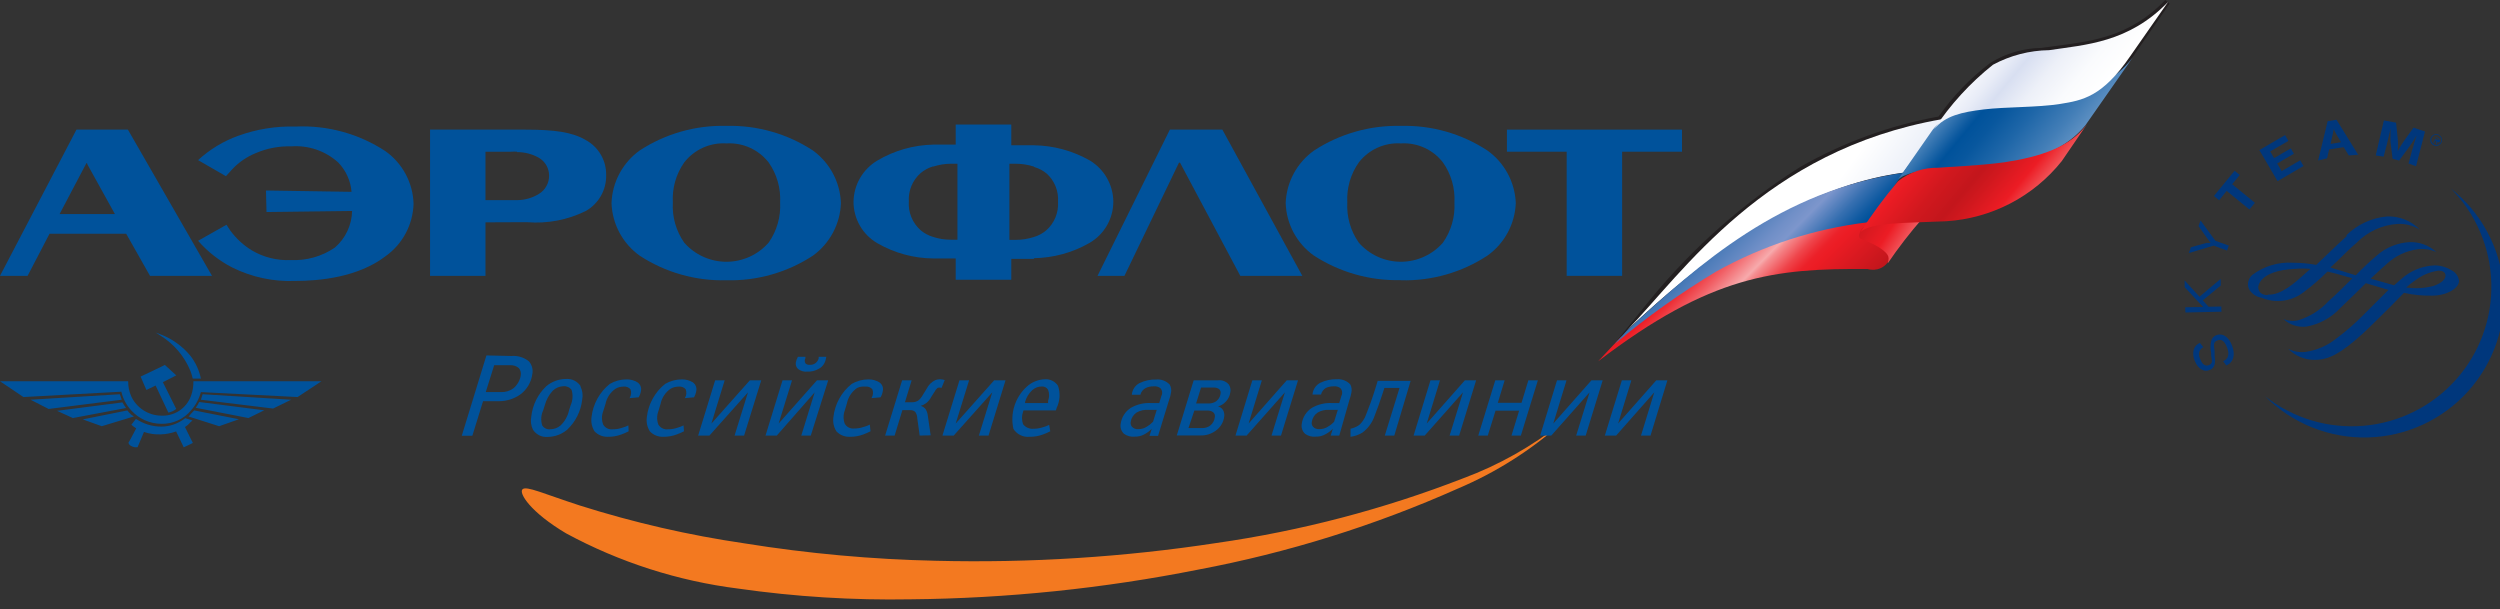 <svg width="160" height="39" viewBox="0 0 160 39" fill="none" xmlns="http://www.w3.org/2000/svg">
<rect x="0" y="0" width="160" height="39" fill="#333333" stroke="none"/>
<g clip-path="url(#clip0)">
<path fill-rule="evenodd" clip-rule="evenodd" d="M138.581 0C136.344 2.329 133.935 2.628 131.724 2.92L130.652 3.065C129.49 3.083 128.355 3.418 127.369 4.033C126.099 4.997 124.986 6.152 124.069 7.457C120.966 8.02 117.981 9.106 115.241 10.668C111.61 12.955 108.372 15.811 105.65 19.127L103.473 21.806L103.884 21.687C107.887 17.774 111.65 14.974 115.241 13.288C117.283 12.245 119.495 11.572 121.772 11.301H121.832L124.129 8.151C124.914 7.525 125.894 7.195 126.898 7.217L129.195 7.038L131.141 6.943L131.792 6.884C133.318 6.652 134.612 6.301 136.438 3.733L138.855 0.231L138.581 0ZM122.407 9.863C122.407 9.863 121.764 10.796 121.635 10.916C119.437 11.252 117.298 11.901 115.284 12.842C112.181 14.377 109.298 16.321 106.713 18.622C109.151 15.705 112.045 13.201 115.284 11.207C117.929 9.641 120.831 8.554 123.855 7.997C123.581 8.228 122.407 9.863 122.407 9.863ZM136.121 3.502C134.406 5.95 133.232 6.301 131.766 6.481L131.175 6.541L129.178 6.652L126.855 6.849C126.073 6.907 125.311 7.126 124.618 7.491C125.463 6.3 126.456 5.221 127.575 4.281C128.517 3.767 129.563 3.474 130.635 3.425H131.141L131.792 3.365C133.912 3.22 135.95 2.491 137.681 1.259C136.995 2.277 136.112 3.502 136.112 3.502H136.121Z" fill="#231F20"/>
<path fill-rule="evenodd" clip-rule="evenodd" d="M103.712 21.593C110.706 16.224 114.417 14.127 122.714 14.007L120.949 16.575C120.83 16.835 120.622 17.043 120.362 17.161C120.102 17.279 119.808 17.299 119.534 17.218C113.586 17.166 109.472 17.628 102.289 23.116L103.712 21.593Z" fill="url(#paint0_linear)"/>
<path fill-rule="evenodd" clip-rule="evenodd" d="M104.124 21.147C110.981 14.632 116.767 11.729 121.798 11.053C122.269 10.471 123.821 8.305 124.284 7.628C112.918 9.615 107.698 17.466 104.124 21.147Z" fill="url(#paint1_linear)"/>
<path fill-rule="evenodd" clip-rule="evenodd" d="M104.098 21.181C104.004 21.276 103.781 21.549 103.558 21.764C103.488 21.837 103.422 21.914 103.361 21.995C105.395 20.29 107.558 18.747 109.833 17.38C112.823 15.713 116.11 14.643 119.51 14.229C119.921 13.758 121.224 11.995 121.781 11.062C113.998 12.235 108.804 16.806 104.098 21.181Z" fill="url(#paint2_linear)"/>
<path fill-rule="evenodd" clip-rule="evenodd" d="M120.812 16.858C120.872 16.567 121.052 16.335 120.229 15.813C119.166 15.171 118.815 15.462 119.046 14.82C119.278 14.178 121.404 13.364 123.049 13.964C122.245 14.882 121.498 15.849 120.812 16.858Z" fill="url(#paint3_linear)"/>
<path fill-rule="evenodd" clip-rule="evenodd" d="M126.992 6.849C125.338 7.029 124.343 7.492 123.692 8.305L121.48 11.481C122.012 11.019 123.452 10.762 125.046 10.762H125.458C125.698 10.762 125.929 10.702 126.16 10.702C128.457 10.642 131.577 10.291 133.463 8.022L136.197 4.11L136.497 3.665C134.089 6.927 128.697 6.593 126.992 6.849Z" fill="url(#paint4_linear)"/>
<path fill-rule="evenodd" clip-rule="evenodd" d="M131.14 3.211C129.885 3.228 128.653 3.549 127.549 4.144C126.085 5.31 124.815 6.7 123.786 8.262C124.498 7.406 125.552 7.175 126.958 7.004C128.363 6.832 130.386 6.884 131.843 6.653C133.3 6.421 134.552 6.19 136.317 3.622L138.76 0.12C136.232 2.74 133.463 2.86 131.14 3.211Z" fill="url(#paint5_linear)"/>
<path fill-rule="evenodd" clip-rule="evenodd" d="M128.286 10.385C126.572 10.617 124.635 10.676 124.052 10.736C123.121 10.715 122.212 11.018 121.481 11.592C120.602 12.627 119.795 13.72 119.063 14.863C119.715 14.221 121.892 14.281 124.541 14.161C125.977 14.073 127.38 13.684 128.657 13.021C129.934 12.357 131.058 11.433 131.955 10.308L133.558 7.962C132.478 9.418 130.583 10.034 128.286 10.385Z" fill="url(#paint6_linear)"/>
<path d="M156.854 12.063C158.458 13.678 159.385 15.844 159.445 18.119C159.504 20.393 158.693 22.604 157.176 24.301C155.658 25.998 153.55 27.053 151.281 27.249C149.012 27.446 146.753 26.77 144.966 25.36C145.825 26.224 146.852 26.904 147.983 27.358C149.115 27.811 150.328 28.029 151.547 27.997C152.766 27.965 153.965 27.684 155.071 27.172C156.178 26.66 157.167 25.927 157.98 25.018C158.792 24.11 159.41 23.045 159.795 21.89C160.18 20.734 160.324 19.512 160.218 18.298C160.113 17.085 159.76 15.906 159.182 14.833C158.603 13.761 157.811 12.819 156.854 12.063Z" fill="#00377C"/>
<path d="M141.015 22.217C140.732 22.38 140.664 22.611 140.809 22.979C140.955 23.347 141.152 23.459 141.375 23.364C141.598 23.27 141.589 23.142 141.512 22.731V22.577C141.456 22.335 141.456 22.083 141.512 21.84C141.529 21.754 141.568 21.673 141.625 21.606C141.682 21.539 141.755 21.487 141.838 21.455C142.241 21.293 142.626 21.541 142.849 22.114C143.072 22.688 142.961 23.185 142.481 23.39L142.284 23.116C142.618 22.971 142.704 22.662 142.524 22.217C142.344 21.772 142.146 21.695 141.906 21.789C141.666 21.883 141.666 22.046 141.735 22.465V22.637V22.791C141.772 22.969 141.772 23.152 141.735 23.33C141.716 23.41 141.676 23.485 141.621 23.546C141.566 23.607 141.496 23.654 141.418 23.681C141.041 23.835 140.672 23.604 140.466 23.099C140.261 22.594 140.364 22.132 140.792 21.943L141.015 22.217Z" fill="#00377C"/>
<path d="M140.766 18.99L142.12 17.851L142.129 18.271L140.98 19.221L141.349 19.632L142.163 19.615L142.172 19.949L139.866 20L139.857 19.666L140.757 19.649H140.886L141.006 19.64L140.929 19.563L140.843 19.478L139.823 18.382L139.814 17.945L140.766 18.99Z" fill="#00377C"/>
<path d="M141.786 15.411L142.643 15.719L142.531 16.036L141.674 15.719L140.08 16.198L140.217 15.822L141.203 15.548H141.323H141.486L141.314 15.325L140.706 14.469L140.834 14.109L141.786 15.411Z" fill="#00377C"/>
<path d="M143.346 11.198L142.857 11.789L144.314 12.979L143.963 13.407L142.506 12.217L142.026 12.817L141.691 12.543L143.011 10.933L143.346 11.198Z" fill="#00377C"/>
<path d="M146.458 9.016L145.292 9.692L145.54 10.12L146.612 9.495L146.809 9.838L145.738 10.463L146.029 10.95L147.212 10.257L147.426 10.625L145.763 11.593L144.598 9.606L146.243 8.647L146.458 9.016Z" fill="#00377C"/>
<path d="M150.923 9.906L150.323 9.949L149.997 9.418L149.063 9.563L148.935 10.128L148.36 10.274L148.969 7.757L149.535 7.663L150.923 9.906ZM149.603 8.724C149.509 8.574 149.426 8.416 149.355 8.253C149.332 8.43 149.297 8.604 149.252 8.776L149.157 9.212L149.826 9.101L149.603 8.724Z" fill="#00377C"/>
<path d="M154.626 10.642L154.146 10.462L154.334 9.777C154.334 9.7 154.386 9.589 154.429 9.444C154.472 9.298 154.497 9.187 154.523 9.11L154.617 8.819L154.669 8.656C154.532 8.887 154.48 8.973 154.352 9.161L154.206 9.375L153.546 10.274L153.126 10.163L152.989 9.058C152.989 8.998 152.989 8.921 152.989 8.81C152.989 8.699 152.989 8.553 152.989 8.485C152.989 8.416 152.989 8.331 152.989 8.202L152.937 8.485C152.869 8.784 152.834 8.921 152.749 9.281L152.552 10.026L152.046 9.949L152.569 7.706L153.349 7.851L153.46 8.921C153.48 9.172 153.48 9.424 153.46 9.675C153.523 9.545 153.595 9.419 153.674 9.298L153.854 9.024L154.463 8.168L155.2 8.416L154.626 10.642Z" fill="#00377C"/>
<path d="M150.22 15.085C149.938 15.334 149.363 15.865 148.849 16.37L148.24 16.952C147.751 16.862 147.255 16.816 146.758 16.815C145.817 16.753 144.885 17.033 144.135 17.603C144.052 17.677 143.986 17.768 143.94 17.87C143.894 17.972 143.87 18.082 143.869 18.193C143.869 18.741 144.503 19.049 144.726 19.049C145.168 19.238 145.652 19.304 146.128 19.243C146.605 19.181 147.056 18.993 147.435 18.698C147.974 18.296 148.484 17.855 148.96 17.38C149.32 17.457 149.723 17.568 150.152 17.697L150.555 17.808C150.04 18.313 149.509 18.853 149.012 19.289C148.495 19.846 147.843 20.259 147.118 20.488C146.794 20.577 146.449 20.553 146.141 20.419C146.337 20.604 146.572 20.742 146.828 20.825C147.085 20.908 147.356 20.933 147.623 20.899C148.446 20.749 149.197 20.337 149.766 19.726L150.692 18.835L151.412 18.125L152.86 18.553L152.003 19.409L151.232 20.18C150.7 20.72 150.127 21.218 149.518 21.669C148.944 22.129 148.257 22.425 147.529 22.526C147.154 22.563 146.776 22.492 146.441 22.32C146.662 22.549 146.929 22.731 147.224 22.853C147.519 22.975 147.836 23.036 148.155 23.031C149.089 23.031 149.869 22.56 151.189 21.378C151.772 20.839 152.355 20.24 152.903 19.709L153.855 18.741C154.448 18.876 155.055 18.937 155.663 18.921C156.563 18.921 157.378 18.467 157.378 17.979C157.362 17.836 157.311 17.699 157.229 17.581C157.146 17.462 157.035 17.367 156.906 17.303C156.575 17.095 156.191 16.985 155.8 16.986C155.022 17.02 154.28 17.322 153.7 17.842L153.22 18.262L153.049 18.21L151.72 17.834C152.115 17.474 152.44 17.157 152.749 16.892C153.3 16.377 153.998 16.048 154.746 15.95C155.149 15.906 155.557 15.968 155.929 16.13C155.463 15.702 154.847 15.474 154.215 15.496C153.438 15.536 152.697 15.838 152.115 16.353C151.643 16.75 151.194 17.173 150.769 17.62L150.1 17.414L149.938 17.363L149.14 17.123L149.543 16.746C150.015 16.276 150.469 15.839 150.812 15.548C151.507 14.83 152.445 14.396 153.443 14.332C153.951 14.304 154.454 14.436 154.883 14.709C154.611 14.425 154.282 14.201 153.917 14.054C153.552 13.906 153.16 13.838 152.766 13.853C151.776 13.944 150.849 14.377 150.143 15.077L150.22 15.085ZM145.146 18.887C144.735 18.887 144.529 18.69 144.529 18.373C144.529 18.373 144.529 17.32 146.869 17.209C147.205 17.177 147.544 17.177 147.881 17.209C147.788 17.278 147.699 17.352 147.615 17.431L147.469 17.56C146.912 18.065 145.978 18.913 145.146 18.853V18.887ZM154.506 17.996C154.955 17.633 155.494 17.399 156.066 17.32C156.272 17.32 156.512 17.389 156.512 17.637C156.512 17.885 156.263 18.108 155.783 18.288C155.203 18.448 154.596 18.486 154 18.399C154.156 18.253 154.323 18.119 154.498 17.996" fill="#00377C"/>
<path d="M155.568 8.81C155.598 8.742 155.648 8.684 155.71 8.643C155.773 8.603 155.846 8.582 155.92 8.584C155.995 8.585 156.067 8.608 156.129 8.65C156.19 8.693 156.237 8.752 156.265 8.821C156.292 8.891 156.299 8.966 156.283 9.039C156.267 9.112 156.231 9.178 156.177 9.23C156.124 9.282 156.056 9.317 155.983 9.331C155.91 9.344 155.834 9.336 155.766 9.306C155.72 9.287 155.679 9.258 155.644 9.223C155.609 9.187 155.582 9.145 155.564 9.099C155.545 9.053 155.536 9.004 155.537 8.954C155.538 8.904 155.549 8.855 155.568 8.81ZM156.203 9.118C156.236 9.062 156.251 8.998 156.247 8.933C156.243 8.869 156.22 8.807 156.181 8.755C156.142 8.704 156.088 8.665 156.026 8.644C155.965 8.624 155.899 8.622 155.836 8.639C155.773 8.656 155.717 8.692 155.675 8.741C155.633 8.79 155.606 8.85 155.599 8.915C155.591 8.979 155.603 9.044 155.633 9.102C155.662 9.159 155.709 9.207 155.766 9.238C155.802 9.259 155.842 9.273 155.884 9.278C155.926 9.284 155.969 9.281 156.009 9.27C156.05 9.259 156.088 9.239 156.121 9.213C156.155 9.187 156.182 9.155 156.203 9.118ZM155.98 9.229H155.92V9.007H155.86L155.766 9.169H155.714L155.911 8.81L156.066 8.895C156.134 8.895 156.186 8.981 156.143 9.058C156.1 9.135 156.04 9.127 155.971 9.058L155.98 9.229ZM155.928 8.921C155.971 8.921 156.048 8.998 156.074 8.921C156.1 8.844 156.074 8.853 156.014 8.827L155.92 8.776L155.868 8.87L155.928 8.921Z" fill="#00377C"/>
<path d="M47.657 34.777C51.715 35.429 55.813 35.801 59.922 35.89C65.921 36.038 71.922 35.657 77.853 34.752C83.254 33.978 88.548 32.591 93.633 30.616C95.917 29.77 98.052 28.568 99.959 27.055C97.987 28.812 95.74 30.235 93.308 31.267C87.989 33.637 82.411 35.378 76.688 36.455C70.626 37.66 64.465 38.297 58.285 38.356C54.596 38.422 50.907 38.193 47.254 37.671C43.392 37.185 39.654 35.986 36.231 34.135C33.951 32.782 33.197 31.567 33.437 31.318C33.677 31.07 34.817 31.61 37.114 32.354C40.558 33.443 44.083 34.254 47.657 34.777Z" fill="#F37920"/>
<path fill-rule="evenodd" clip-rule="evenodd" d="M71.965 17.654L75.454 10.411H75.522L79.379 17.654H83.348L78.231 8.296H74.871L70.242 17.654H71.965Z" fill="#00529B"/>
<path fill-rule="evenodd" clip-rule="evenodd" d="M17.057 13.57L22.534 13.502C22.524 13.948 22.421 14.388 22.231 14.792C22.04 15.196 21.767 15.556 21.428 15.848C20.599 16.412 19.61 16.691 18.608 16.644C17.737 16.684 16.873 16.47 16.122 16.027C15.584 15.699 15.115 15.268 14.742 14.76L14.494 14.384L12.677 15.411C13.294 16.115 14.038 16.696 14.871 17.123C16.115 17.74 17.495 18.034 18.882 17.98C20.451 17.98 22.902 17.748 24.668 16.404C25.208 16.02 25.652 15.517 25.964 14.933C26.276 14.349 26.449 13.701 26.468 13.04C26.449 12.378 26.276 11.73 25.964 11.146C25.652 10.562 25.208 10.058 24.668 9.675C22.968 8.558 20.958 8.007 18.925 8.099C17.673 8.063 16.425 8.263 15.248 8.69C14.295 9.032 13.421 9.562 12.677 10.248L14.46 11.276L14.888 10.805C15.308 10.366 15.816 10.022 16.38 9.795C17.094 9.489 17.866 9.343 18.642 9.367C19.186 9.327 19.732 9.398 20.247 9.574C20.763 9.751 21.237 10.03 21.642 10.394C22.138 10.904 22.441 11.569 22.499 12.277L17.022 12.192L17.057 13.57Z" fill="#00529B"/>
<path fill-rule="evenodd" clip-rule="evenodd" d="M89.656 9.178C90.169 9.146 90.683 9.24 91.152 9.452C91.622 9.664 92.032 9.987 92.347 10.394C92.875 11.143 93.135 12.048 93.084 12.962C93.133 13.877 92.874 14.781 92.347 15.531C92.011 15.914 91.598 16.222 91.133 16.432C90.669 16.643 90.165 16.752 89.656 16.752C89.146 16.752 88.642 16.643 88.177 16.432C87.713 16.222 87.3 15.914 86.964 15.531C86.438 14.781 86.178 13.877 86.227 12.962C86.177 12.048 86.436 11.143 86.964 10.394C87.279 9.987 87.689 9.664 88.159 9.452C88.628 9.24 89.142 9.146 89.656 9.178ZM89.656 17.937C91.619 17.989 93.551 17.439 95.192 16.361C95.732 15.976 96.177 15.473 96.492 14.889C96.807 14.306 96.984 13.659 97.01 12.997C96.984 12.334 96.807 11.687 96.492 11.104C96.177 10.52 95.732 10.017 95.192 9.632C93.551 8.555 91.619 8.005 89.656 8.057C87.687 8.009 85.751 8.558 84.101 9.632C83.562 10.015 83.117 10.517 82.802 11.099C82.487 11.681 82.31 12.327 82.284 12.988C82.303 13.65 82.476 14.298 82.788 14.882C83.1 15.466 83.544 15.969 84.084 16.353C85.734 17.426 87.67 17.975 89.638 17.928" fill="#00529B"/>
<path fill-rule="evenodd" clip-rule="evenodd" d="M59.733 10.659C60.096 10.542 60.475 10.481 60.856 10.479H61.276V15.342H60.856C60.469 15.343 60.084 15.283 59.716 15.162C59.423 15.077 59.152 14.931 58.919 14.734C58.661 14.506 58.458 14.221 58.328 13.902C58.197 13.583 58.141 13.238 58.165 12.894C58.144 12.554 58.201 12.213 58.332 11.899C58.462 11.584 58.663 11.304 58.919 11.079C59.152 10.881 59.423 10.735 59.716 10.65L59.733 10.659ZM66.145 16.524C67.403 16.509 68.636 16.173 69.728 15.548C70.193 15.278 70.579 14.891 70.847 14.425C71.115 13.959 71.255 13.431 71.253 12.894C71.246 12.366 71.104 11.848 70.842 11.39C70.58 10.932 70.205 10.548 69.753 10.274C68.661 9.65 67.428 9.314 66.171 9.298C65.819 9.298 65.459 9.298 65.108 9.298H64.722V7.971H61.165V9.255H60.796C60.445 9.255 60.085 9.255 59.733 9.255C58.471 9.28 57.237 9.631 56.151 10.274C55.692 10.547 55.312 10.932 55.044 11.394C54.777 11.856 54.633 12.378 54.625 12.911C54.624 13.448 54.765 13.976 55.032 14.442C55.3 14.908 55.686 15.295 56.151 15.565C57.24 16.194 58.475 16.531 59.733 16.541C60.059 16.541 60.411 16.541 60.796 16.541H61.165V17.902H64.722V16.567H65.142C65.528 16.567 65.879 16.567 66.205 16.567L66.145 16.524ZM66.205 10.693C66.498 10.778 66.77 10.924 67.002 11.121C67.246 11.347 67.436 11.623 67.559 11.931C67.683 12.239 67.735 12.571 67.713 12.902C67.737 13.246 67.681 13.591 67.551 13.91C67.42 14.229 67.218 14.514 66.959 14.743C66.727 14.94 66.455 15.086 66.162 15.171C65.788 15.291 65.398 15.352 65.005 15.351H64.602V10.479H65.005C65.397 10.479 65.788 10.54 66.162 10.659" fill="#00529B"/>
<path fill-rule="evenodd" clip-rule="evenodd" d="M46.499 9.178C47.013 9.148 47.526 9.243 47.995 9.455C48.464 9.667 48.874 9.989 49.191 10.394C49.719 11.143 49.979 12.048 49.928 12.962C49.977 13.877 49.718 14.781 49.191 15.531C48.854 15.915 48.438 16.222 47.973 16.433C47.507 16.644 47.002 16.753 46.491 16.753C45.98 16.753 45.474 16.644 45.009 16.433C44.543 16.222 44.128 15.915 43.791 15.531C43.265 14.781 43.008 13.876 43.062 12.962C43.007 12.048 43.264 11.143 43.791 10.394C44.108 9.987 44.52 9.664 44.99 9.452C45.461 9.24 45.976 9.146 46.491 9.178H46.499ZM46.491 17.937C48.454 17.986 50.385 17.436 52.028 16.361C52.563 15.973 53.002 15.468 53.312 14.885C53.623 14.302 53.796 13.656 53.819 12.997C53.795 12.337 53.622 11.691 53.311 11.108C53.001 10.525 52.562 10.021 52.028 9.632C50.385 8.557 48.454 8.007 46.491 8.056C44.522 8.005 42.585 8.555 40.937 9.632C40.4 10.018 39.958 10.522 39.646 11.106C39.334 11.689 39.16 12.336 39.137 12.997C39.159 13.658 39.333 14.305 39.645 14.888C39.957 15.471 40.399 15.975 40.937 16.361C42.584 17.439 44.522 17.988 46.491 17.937Z" fill="#00529B"/>
<path fill-rule="evenodd" clip-rule="evenodd" d="M33.094 14.221H33.754C35.042 14.323 36.333 14.075 37.491 13.502C37.895 13.273 38.23 12.938 38.46 12.534C38.689 12.13 38.804 11.672 38.794 11.207C38.803 10.75 38.686 10.299 38.456 9.904C38.227 9.508 37.893 9.183 37.491 8.964C36.634 8.459 35.511 8.296 33.599 8.296H27.523V17.654H31.071V14.23L33.094 14.221ZM33.094 9.735C33.58 9.732 34.059 9.856 34.482 10.094C34.681 10.209 34.847 10.374 34.963 10.572C35.078 10.77 35.14 10.995 35.142 11.225C35.147 11.463 35.089 11.699 34.973 11.908C34.857 12.117 34.688 12.292 34.482 12.415C34.074 12.665 33.607 12.8 33.128 12.808H31.071V9.709H32.717C32.839 9.7 32.962 9.7 33.085 9.709" fill="#00529B"/>
<path fill-rule="evenodd" clip-rule="evenodd" d="M5.58 10.497L7.354 13.699H3.814L5.528 10.445H5.58V10.497ZM8.074 14.957L9.6 17.654H13.568L8.186 8.296H4.894L0 17.654H1.766L3.171 14.957H8.074Z" fill="#00529B"/>
<path fill-rule="evenodd" clip-rule="evenodd" d="M96.444 9.709H100.267V17.654H103.816V9.709H107.647V8.296H96.444V9.709Z" fill="#00529B"/>
<path fill-rule="evenodd" clip-rule="evenodd" d="M4.663 26.755L3.651 26.293L7.834 25.753C7.911 25.882 7.98 25.993 8.066 26.113L4.663 26.755ZM15.9 26.755L16.911 26.259L12.745 25.728C12.691 25.861 12.616 25.986 12.523 26.096L15.9 26.755ZM15.291 26.832L14.023 27.277L12.223 26.704L12.068 26.652C12.127 26.602 12.178 26.544 12.223 26.481C12.291 26.421 12.36 26.335 12.428 26.267L15.291 26.832ZM18.634 25.582L17.477 26.147L12.857 25.582L12.968 25.231L18.634 25.582ZM19.045 25.411L20.571 24.401H12.377C12.385 24.721 12.332 25.041 12.223 25.342C12.079 25.733 11.813 26.067 11.464 26.294C11.114 26.52 10.701 26.628 10.286 26.601C9.888 26.59 9.501 26.468 9.168 26.251C8.835 26.033 8.569 25.728 8.4 25.368C8.265 25.064 8.198 24.733 8.203 24.401H0L1.5 25.411L7.766 25.068C7.87 25.516 8.088 25.929 8.4 26.267C8.643 26.534 8.94 26.748 9.27 26.896C9.601 27.043 9.958 27.12 10.32 27.123C10.681 27.133 11.04 27.062 11.37 26.913C11.699 26.765 11.991 26.544 12.223 26.267C12.523 25.931 12.74 25.529 12.857 25.094L19.045 25.411ZM12.188 28.039L12.343 28.348L12.188 28.425L11.76 28.63L11.271 27.611C10.955 27.726 10.622 27.79 10.286 27.8C9.922 27.815 9.559 27.763 9.214 27.645L8.803 28.622C8.65 28.643 8.496 28.609 8.366 28.527C8.33 28.507 8.299 28.48 8.274 28.448C8.249 28.415 8.23 28.378 8.22 28.339L8.366 28.082L8.717 27.414C8.607 27.348 8.503 27.27 8.408 27.183L8.7 26.806C9.169 27.122 9.72 27.295 10.286 27.303C10.855 27.309 11.409 27.119 11.854 26.764L12.18 26.866L12.317 26.918L12.18 27.029C12.084 27.148 11.968 27.249 11.837 27.329L12.188 28.039ZM12.188 22.774C12.519 23.202 12.748 23.7 12.857 24.229H12.334C12.297 24.063 12.249 23.9 12.188 23.741C11.807 22.809 11.142 22.021 10.286 21.49L9.968 21.284L10.286 21.404C11.028 21.689 11.683 22.161 12.188 22.774ZM10.774 26.404C10.958 26.367 11.132 26.288 11.28 26.173L10.423 24.46L11.28 24.024L10.551 23.356L10.26 23.502L9 24.101L9.368 24.957L9.96 24.675L10.774 26.404ZM8.571 26.652L8.4 26.541C8.307 26.459 8.223 26.367 8.151 26.267L5.297 26.841L6.514 27.277L8.571 26.652ZM7.791 25.582C7.748 25.462 7.706 25.351 7.671 25.231L1.954 25.582L3.111 26.173L7.791 25.582Z" fill="#00529B"/>
<path d="M32.725 22.783C33.13 22.747 33.533 22.869 33.848 23.125C33.944 23.234 34.014 23.362 34.053 23.502C34.091 23.641 34.097 23.788 34.071 23.93C34.038 24.188 33.953 24.437 33.822 24.662C33.691 24.887 33.516 25.084 33.308 25.24C32.907 25.524 32.428 25.676 31.936 25.677H30.916L30.231 27.886H29.554L31.131 22.748L32.725 22.783ZM31.088 25.094H32.091C32.364 25.099 32.632 25.015 32.854 24.855C33.101 24.651 33.268 24.366 33.325 24.05C33.342 23.965 33.341 23.878 33.322 23.794C33.303 23.71 33.266 23.631 33.214 23.562C33.052 23.425 32.842 23.357 32.631 23.373H31.628L31.088 25.094Z" fill="#00529B"/>
<path d="M37.148 24.726C37.279 24.991 37.318 25.292 37.26 25.582C37.176 26.319 36.833 27.001 36.291 27.508C35.947 27.795 35.514 27.955 35.066 27.962C34.88 27.98 34.694 27.948 34.526 27.867C34.359 27.788 34.216 27.663 34.114 27.508C33.982 27.243 33.943 26.942 34.003 26.652C34.084 25.91 34.427 25.221 34.971 24.709C35.318 24.42 35.754 24.26 36.205 24.255C36.39 24.238 36.576 24.271 36.744 24.351C36.911 24.431 37.054 24.554 37.157 24.709L37.148 24.726ZM36.523 25.933C36.659 25.625 36.68 25.279 36.583 24.957C36.526 24.875 36.448 24.81 36.358 24.768C36.267 24.726 36.168 24.708 36.068 24.717C35.808 24.723 35.56 24.827 35.374 25.008C35.132 25.27 34.958 25.588 34.868 25.933L34.766 26.258C34.621 26.564 34.599 26.913 34.706 27.234C34.76 27.317 34.836 27.383 34.925 27.425C35.014 27.467 35.113 27.484 35.211 27.474C35.452 27.473 35.686 27.389 35.871 27.234C36.147 26.971 36.338 26.631 36.42 26.258L36.523 25.933Z" fill="#00529B"/>
<path d="M40.233 27.603C40.08 27.681 39.923 27.75 39.762 27.808C39.488 27.91 39.197 27.959 38.905 27.954C38.745 27.96 38.586 27.932 38.438 27.872C38.29 27.811 38.157 27.72 38.048 27.603C37.878 27.33 37.811 27.005 37.859 26.687C37.953 25.856 38.372 25.096 39.025 24.572C39.349 24.382 39.719 24.281 40.096 24.281C40.343 24.276 40.587 24.341 40.799 24.469C40.886 24.528 40.954 24.612 40.994 24.709C41.033 24.807 41.043 24.914 41.022 25.017C40.999 25.162 40.949 25.301 40.876 25.428L40.293 25.48C40.345 25.396 40.377 25.302 40.387 25.204C40.398 25.106 40.386 25.007 40.353 24.915C40.297 24.851 40.227 24.802 40.148 24.772C40.068 24.742 39.983 24.732 39.899 24.743C39.721 24.742 39.546 24.789 39.393 24.88C39.06 25.11 38.829 25.46 38.75 25.856L38.605 26.319C38.498 26.594 38.498 26.899 38.605 27.175C38.666 27.28 38.758 27.365 38.868 27.418C38.978 27.472 39.101 27.491 39.222 27.474C39.411 27.477 39.599 27.448 39.779 27.389C39.929 27.348 40.076 27.294 40.216 27.226L40.233 27.603Z" fill="#00529B"/>
<path d="M43.774 27.603C43.621 27.681 43.463 27.749 43.302 27.808C43.028 27.91 42.737 27.959 42.445 27.954C42.285 27.961 42.126 27.933 41.978 27.872C41.83 27.812 41.697 27.72 41.588 27.603C41.417 27.33 41.35 27.005 41.399 26.687C41.493 25.856 41.912 25.096 42.565 24.572C42.89 24.381 43.26 24.281 43.636 24.281C43.884 24.277 44.127 24.342 44.339 24.469C44.426 24.529 44.493 24.613 44.533 24.71C44.572 24.807 44.583 24.914 44.562 25.017C44.538 25.162 44.489 25.301 44.416 25.428L43.834 25.48C43.884 25.395 43.915 25.301 43.924 25.203C43.933 25.105 43.92 25.006 43.885 24.915C43.83 24.85 43.759 24.801 43.68 24.771C43.6 24.741 43.515 24.732 43.431 24.743C43.25 24.741 43.072 24.788 42.916 24.88C42.584 25.11 42.353 25.46 42.274 25.856L42.136 26.319C42.031 26.594 42.031 26.899 42.136 27.175C42.2 27.28 42.294 27.364 42.405 27.418C42.516 27.471 42.64 27.491 42.762 27.474C42.949 27.476 43.134 27.447 43.311 27.389C43.461 27.348 43.608 27.294 43.748 27.226L43.774 27.603Z" fill="#00529B"/>
<path d="M47.622 27.877H47.013L47.87 25.111L45.402 27.877H44.682L45.77 24.341H46.379L45.53 27.106L47.99 24.341H48.719L47.622 27.877Z" fill="#00529B"/>
<path d="M51.89 27.877H51.282L52.139 25.111L49.713 27.877H48.993L50.082 24.341H50.69L49.833 27.106L52.285 24.341H53.005L51.89 27.877ZM52.885 22.834C52.873 22.91 52.856 22.984 52.833 23.057C52.801 23.18 52.743 23.294 52.661 23.392C52.58 23.49 52.477 23.568 52.362 23.622C52.152 23.737 51.915 23.793 51.676 23.784C51.465 23.805 51.255 23.747 51.085 23.622C51.027 23.571 50.982 23.507 50.956 23.436C50.928 23.364 50.92 23.287 50.93 23.211C50.954 23.078 51.001 22.951 51.067 22.834H51.547V22.92C51.518 22.97 51.503 23.028 51.503 23.087C51.503 23.145 51.518 23.203 51.547 23.253C51.584 23.29 51.629 23.317 51.678 23.333C51.727 23.349 51.779 23.354 51.83 23.348C51.952 23.357 52.073 23.323 52.173 23.253C52.285 23.176 52.364 23.06 52.396 22.928V22.834H52.885Z" fill="#00529B"/>
<path d="M55.713 27.603C55.56 27.681 55.403 27.749 55.242 27.808C54.968 27.91 54.677 27.959 54.385 27.954C54.225 27.961 54.065 27.933 53.917 27.872C53.769 27.812 53.636 27.72 53.527 27.603C53.357 27.33 53.29 27.005 53.339 26.687C53.433 25.856 53.852 25.096 54.505 24.572C54.83 24.382 55.199 24.282 55.576 24.281C55.823 24.276 56.067 24.342 56.279 24.469C56.366 24.528 56.434 24.612 56.474 24.709C56.513 24.807 56.523 24.914 56.502 25.017C56.479 25.162 56.43 25.302 56.356 25.428L55.773 25.48C55.826 25.396 55.859 25.302 55.869 25.204C55.88 25.106 55.867 25.007 55.833 24.915C55.779 24.851 55.71 24.802 55.632 24.772C55.554 24.742 55.47 24.732 55.387 24.743C55.206 24.722 55.022 24.751 54.856 24.829C54.52 25.058 54.287 25.408 54.205 25.805L54.067 26.267C53.962 26.543 53.962 26.848 54.067 27.123C54.129 27.229 54.221 27.314 54.331 27.367C54.44 27.42 54.564 27.44 54.685 27.423C54.871 27.424 55.056 27.396 55.233 27.337C55.384 27.297 55.53 27.243 55.67 27.175L55.713 27.603Z" fill="#00529B"/>
<path d="M58.859 27.877L58.705 26.764C58.703 26.62 58.658 26.48 58.576 26.362C58.532 26.322 58.481 26.291 58.425 26.272C58.369 26.253 58.309 26.245 58.25 26.25H57.753L57.256 27.877H56.648L57.736 24.341H58.345L57.916 25.745H58.345C58.499 25.753 58.653 25.711 58.782 25.625C58.894 25.529 58.987 25.413 59.056 25.283L59.305 24.88C59.423 24.635 59.623 24.438 59.87 24.324C59.963 24.289 60.062 24.271 60.162 24.273C60.264 24.274 60.365 24.292 60.462 24.324L60.256 24.829C60.173 24.796 60.081 24.796 59.999 24.829C59.917 24.901 59.85 24.988 59.802 25.086L59.605 25.394C59.526 25.55 59.415 25.687 59.279 25.797C59.173 25.877 59.054 25.937 58.927 25.976C59.048 26.013 59.156 26.084 59.236 26.182C59.308 26.296 59.355 26.425 59.373 26.558L59.562 27.86L58.859 27.877Z" fill="#00529B"/>
<path d="M63.265 27.877H62.648L63.505 25.111L61.036 27.877H60.316L61.405 24.341H62.022L61.165 27.106L63.625 24.341H64.353L63.265 27.877Z" fill="#00529B"/>
<path d="M65.476 26.353C65.385 26.611 65.385 26.892 65.476 27.149C65.556 27.252 65.661 27.333 65.781 27.384C65.901 27.435 66.032 27.454 66.162 27.44C66.348 27.439 66.533 27.41 66.71 27.355C66.861 27.315 67.007 27.26 67.147 27.192L67.216 27.603C67.063 27.681 66.906 27.75 66.745 27.808C66.47 27.909 66.18 27.958 65.888 27.954C65.686 27.974 65.483 27.937 65.301 27.848C65.12 27.758 64.966 27.62 64.859 27.449C64.75 26.962 64.772 26.456 64.923 25.981C65.073 25.506 65.347 25.079 65.716 24.743C66.029 24.458 66.433 24.291 66.856 24.273C67.023 24.259 67.192 24.291 67.342 24.365C67.493 24.439 67.621 24.552 67.713 24.692C67.871 25.156 67.84 25.663 67.627 26.105L67.576 26.267H65.502L65.476 26.353ZM67.079 25.797V25.651C67.164 25.425 67.164 25.175 67.079 24.949C67.04 24.88 66.983 24.823 66.913 24.785C66.843 24.747 66.764 24.73 66.685 24.735C66.453 24.731 66.229 24.817 66.059 24.975C65.843 25.177 65.686 25.435 65.605 25.72V25.797H67.079Z" fill="#00529B"/>
<path d="M73.713 27.44C73.574 27.585 73.412 27.707 73.233 27.799C73.039 27.906 72.819 27.957 72.598 27.945C72.364 27.966 72.13 27.902 71.938 27.765C71.851 27.685 71.785 27.584 71.748 27.472C71.71 27.36 71.702 27.239 71.724 27.123C71.751 26.914 71.825 26.713 71.939 26.535C72.053 26.358 72.205 26.208 72.384 26.096C72.775 25.874 73.221 25.77 73.67 25.796H74.193L74.33 25.334C74.37 25.256 74.386 25.167 74.375 25.08C74.364 24.993 74.328 24.912 74.27 24.846C74.145 24.751 73.988 24.708 73.833 24.726C73.648 24.721 73.466 24.762 73.301 24.846C73.222 24.89 73.154 24.95 73.099 25.022C73.044 25.095 73.005 25.177 72.984 25.265H72.436C72.448 25.11 72.5 24.961 72.585 24.831C72.671 24.701 72.787 24.594 72.924 24.52C73.26 24.357 73.631 24.278 74.004 24.289C74.162 24.275 74.322 24.297 74.47 24.354C74.618 24.41 74.752 24.499 74.861 24.614C74.949 24.767 74.98 24.946 74.947 25.12C74.921 25.286 74.878 25.45 74.818 25.608L74.116 27.894H73.567L73.713 27.44ZM74.03 26.233H73.481C73.217 26.212 72.954 26.275 72.727 26.412C72.63 26.48 72.548 26.566 72.486 26.666C72.424 26.766 72.384 26.878 72.367 26.995C72.355 27.05 72.356 27.107 72.37 27.162C72.383 27.217 72.408 27.268 72.444 27.311C72.496 27.367 72.561 27.41 72.632 27.436C72.703 27.463 72.78 27.473 72.856 27.465C73.051 27.467 73.242 27.41 73.404 27.303C73.55 27.217 73.683 27.11 73.798 26.986L74.03 26.233Z" fill="#00529B"/>
<path d="M76.395 24.341H77.938C78.068 24.322 78.201 24.337 78.324 24.383C78.447 24.43 78.556 24.506 78.641 24.606C78.689 24.677 78.724 24.756 78.741 24.84C78.759 24.924 78.76 25.01 78.744 25.094C78.712 25.339 78.597 25.566 78.418 25.736C78.291 25.867 78.131 25.962 77.955 26.01C78.087 26.043 78.201 26.126 78.272 26.241C78.343 26.369 78.371 26.517 78.35 26.661C78.327 26.842 78.267 27.017 78.172 27.173C78.078 27.329 77.951 27.464 77.801 27.569C77.518 27.775 77.174 27.881 76.824 27.868H75.315L76.395 24.341ZM76.061 27.397H76.918C77.101 27.405 77.281 27.354 77.433 27.252C77.521 27.186 77.595 27.102 77.65 27.007C77.704 26.911 77.738 26.805 77.75 26.695C77.761 26.639 77.758 26.581 77.74 26.527C77.722 26.473 77.689 26.425 77.647 26.387C77.546 26.311 77.422 26.271 77.295 26.276H76.438L76.061 27.397ZM76.55 25.822H77.321C77.496 25.831 77.67 25.786 77.818 25.694C77.901 25.635 77.97 25.559 78.022 25.473C78.073 25.386 78.106 25.289 78.118 25.188C78.129 25.133 78.124 25.076 78.104 25.023C78.085 24.97 78.051 24.924 78.007 24.889C77.907 24.827 77.79 24.797 77.672 24.803H76.867L76.55 25.822Z" fill="#00529B"/>
<path d="M81.984 27.877H81.376L82.233 25.111L79.782 27.877H79.07L80.15 24.341H80.759L79.91 27.106L82.353 24.341H83.073L81.984 27.877Z" fill="#00529B"/>
<path d="M85.302 27.44C85.16 27.586 84.995 27.708 84.813 27.8C84.622 27.905 84.405 27.956 84.187 27.945C83.953 27.967 83.718 27.903 83.527 27.765C83.44 27.686 83.374 27.585 83.336 27.472C83.299 27.36 83.291 27.24 83.313 27.123C83.34 26.914 83.414 26.713 83.528 26.536C83.642 26.358 83.794 26.208 83.973 26.096C84.364 25.874 84.81 25.77 85.259 25.796H85.713L85.85 25.334C85.89 25.256 85.906 25.168 85.895 25.081C85.885 24.994 85.848 24.912 85.79 24.846C85.665 24.751 85.509 24.708 85.353 24.726C85.182 24.722 85.011 24.757 84.856 24.829C84.778 24.874 84.711 24.934 84.658 25.006C84.605 25.079 84.567 25.161 84.547 25.248H83.999C84.012 25.093 84.063 24.944 84.148 24.814C84.234 24.684 84.35 24.577 84.487 24.503C84.82 24.341 85.188 24.262 85.559 24.272C85.717 24.26 85.876 24.283 86.024 24.339C86.172 24.395 86.306 24.483 86.416 24.598C86.499 24.752 86.526 24.931 86.493 25.103C86.466 25.269 86.423 25.433 86.364 25.591L85.713 27.877H85.164L85.302 27.44ZM85.619 26.233H85.07C84.806 26.212 84.542 26.275 84.316 26.413C84.219 26.48 84.137 26.566 84.075 26.666C84.013 26.767 83.973 26.878 83.956 26.995C83.944 27.05 83.944 27.107 83.957 27.162C83.971 27.217 83.997 27.268 84.033 27.312C84.085 27.367 84.149 27.41 84.221 27.437C84.292 27.463 84.369 27.473 84.444 27.466C84.639 27.468 84.831 27.411 84.993 27.303C85.14 27.219 85.273 27.112 85.387 26.986L85.619 26.233Z" fill="#00529B"/>
<path d="M89.235 27.877H88.627L89.57 24.829H88.601L88.473 25.223C88.318 25.702 88.155 26.156 87.975 26.61C87.832 27.036 87.564 27.409 87.204 27.68C86.97 27.827 86.707 27.92 86.433 27.954V27.44C86.632 27.398 86.822 27.316 86.99 27.2C87.187 27.02 87.337 26.793 87.427 26.541C87.573 26.19 87.856 25.411 87.993 24.957L88.173 24.375H90.281L89.235 27.877Z" fill="#00529B"/>
<path d="M93.384 27.877H92.775L93.632 25.111L91.181 27.877H90.47L91.55 24.341H92.158L91.31 27.106L93.752 24.341H94.472L93.384 27.877Z" fill="#00529B"/>
<path d="M97.335 27.877H96.735L97.224 26.284H95.715L95.218 27.877H94.609L95.698 24.341H96.298L95.861 25.779H97.378L97.815 24.341H98.424L97.335 27.877Z" fill="#00529B"/>
<path d="M101.484 27.877H100.875L101.732 25.111L99.281 27.877H98.569L99.649 24.341H100.258L99.409 27.106L101.852 24.341H102.572L101.484 27.877Z" fill="#00529B"/>
<path d="M105.633 27.877H105.024L105.873 25.111L103.43 27.877H102.71L103.799 24.341H104.407L103.559 27.106L106.001 24.341H106.713L105.633 27.877Z" fill="#00529B"/>
</g>
<defs>
<linearGradient id="paint0_linear" x1="107.209" y1="13.288" x2="115.745" y2="21.73" gradientUnits="userSpaceOnUse">
<stop stop-color="#C3161C"/>
<stop offset="0.3" stop-color="#EC1C24"/>
<stop offset="0.34" stop-color="#ED2F36"/>
<stop offset="0.42" stop-color="#F15F65"/>
<stop offset="0.53" stop-color="#F7AAAC"/>
<stop offset="0.55" stop-color="#F58F92"/>
<stop offset="0.6" stop-color="#F2666B"/>
<stop offset="0.64" stop-color="#EF464C"/>
<stop offset="0.68" stop-color="#ED2F36"/>
<stop offset="0.71" stop-color="#EC2129"/>
<stop offset="0.75" stop-color="#EC1C24"/>
<stop offset="1" stop-color="#C3161C"/>
</linearGradient>
<linearGradient id="paint1_linear" x1="103.944" y1="6.969" x2="124.559" y2="21.965" gradientUnits="userSpaceOnUse">
<stop stop-color="white"/>
<stop offset="0.34" stop-color="white"/>
<stop offset="0.54" stop-color="white"/>
<stop offset="0.91" stop-color="#C6D2EB"/>
<stop offset="1" stop-color="#C6D2EB"/>
</linearGradient>
<linearGradient id="paint2_linear" x1="107.536" y1="11.567" x2="118.948" y2="22.838" gradientUnits="userSpaceOnUse">
<stop stop-color="#00529B"/>
<stop offset="0.13" stop-color="#00529B"/>
<stop offset="0.18" stop-color="#155DA3"/>
<stop offset="0.31" stop-color="#4D7CB9"/>
<stop offset="0.41" stop-color="#708FC7"/>
<stop offset="0.46" stop-color="#7D96CC"/>
<stop offset="0.47" stop-color="#7491C9"/>
<stop offset="0.55" stop-color="#366FB0"/>
<stop offset="0.61" stop-color="#0F5AA1"/>
<stop offset="0.64" stop-color="#00529B"/>
<stop offset="0.92" stop-color="#00529B"/>
</linearGradient>
<linearGradient id="paint3_linear" x1="118.841" y1="13.399" x2="123.458" y2="16.4" gradientUnits="userSpaceOnUse">
<stop stop-color="#C3161C"/>
<stop offset="0.45" stop-color="#EC1C24"/>
<stop offset="1" stop-color="#F7AAAC"/>
</linearGradient>
<linearGradient id="paint4_linear" x1="122.758" y1="2.415" x2="135.611" y2="13.114" gradientUnits="userSpaceOnUse">
<stop stop-color="#C6D5ED"/>
<stop offset="0.07" stop-color="#C6D5ED"/>
<stop offset="0.12" stop-color="#AEC5E3"/>
<stop offset="0.22" stop-color="#709CC9"/>
<stop offset="0.35" stop-color="#0D5AA0"/>
<stop offset="0.37" stop-color="#00529B"/>
<stop offset="0.43" stop-color="#08579E"/>
<stop offset="0.52" stop-color="#1E66A8"/>
<stop offset="0.64" stop-color="#437EB7"/>
<stop offset="0.77" stop-color="#75A0CC"/>
<stop offset="0.91" stop-color="#B5CAE6"/>
<stop offset="0.95" stop-color="#C6D5ED"/>
<stop offset="1" stop-color="#C6D5ED"/>
</linearGradient>
<linearGradient id="paint5_linear" x1="125.475" y1="-0.608" x2="137.498" y2="9.397" gradientUnits="userSpaceOnUse">
<stop stop-color="white"/>
<stop offset="0.17" stop-color="white"/>
<stop offset="0.24" stop-color="#F9FAFD"/>
<stop offset="0.33" stop-color="#E8ECF7"/>
<stop offset="0.39" stop-color="#D8DFF1"/>
<stop offset="0.49" stop-color="#EDF0F8"/>
<stop offset="0.6" stop-color="#FAFBFD"/>
<stop offset="0.7" stop-color="white"/>
<stop offset="1" stop-color="white"/>
</linearGradient>
<linearGradient id="paint6_linear" x1="120.718" y1="6.747" x2="131.568" y2="15.774" gradientUnits="userSpaceOnUse">
<stop stop-color="#F7AAAC"/>
<stop offset="0.06" stop-color="#F7AAAC"/>
<stop offset="0.08" stop-color="#F59396"/>
<stop offset="0.15" stop-color="#F16065"/>
<stop offset="0.2" stop-color="#EE3B42"/>
<stop offset="0.25" stop-color="#ED242C"/>
<stop offset="0.28" stop-color="#EC1C24"/>
<stop offset="0.42" stop-color="#D0181E"/>
<stop offset="0.52" stop-color="#C3161C"/>
<stop offset="0.58" stop-color="#D0181E"/>
<stop offset="0.69" stop-color="#EC1C24"/>
<stop offset="0.89" stop-color="#F6A1A0"/>
<stop offset="1" stop-color="#F7AAAC"/>
</linearGradient>
<clipPath id="clip0">
<rect width="160" height="38.356" fill="white"/>
</clipPath>
</defs>
</svg>
